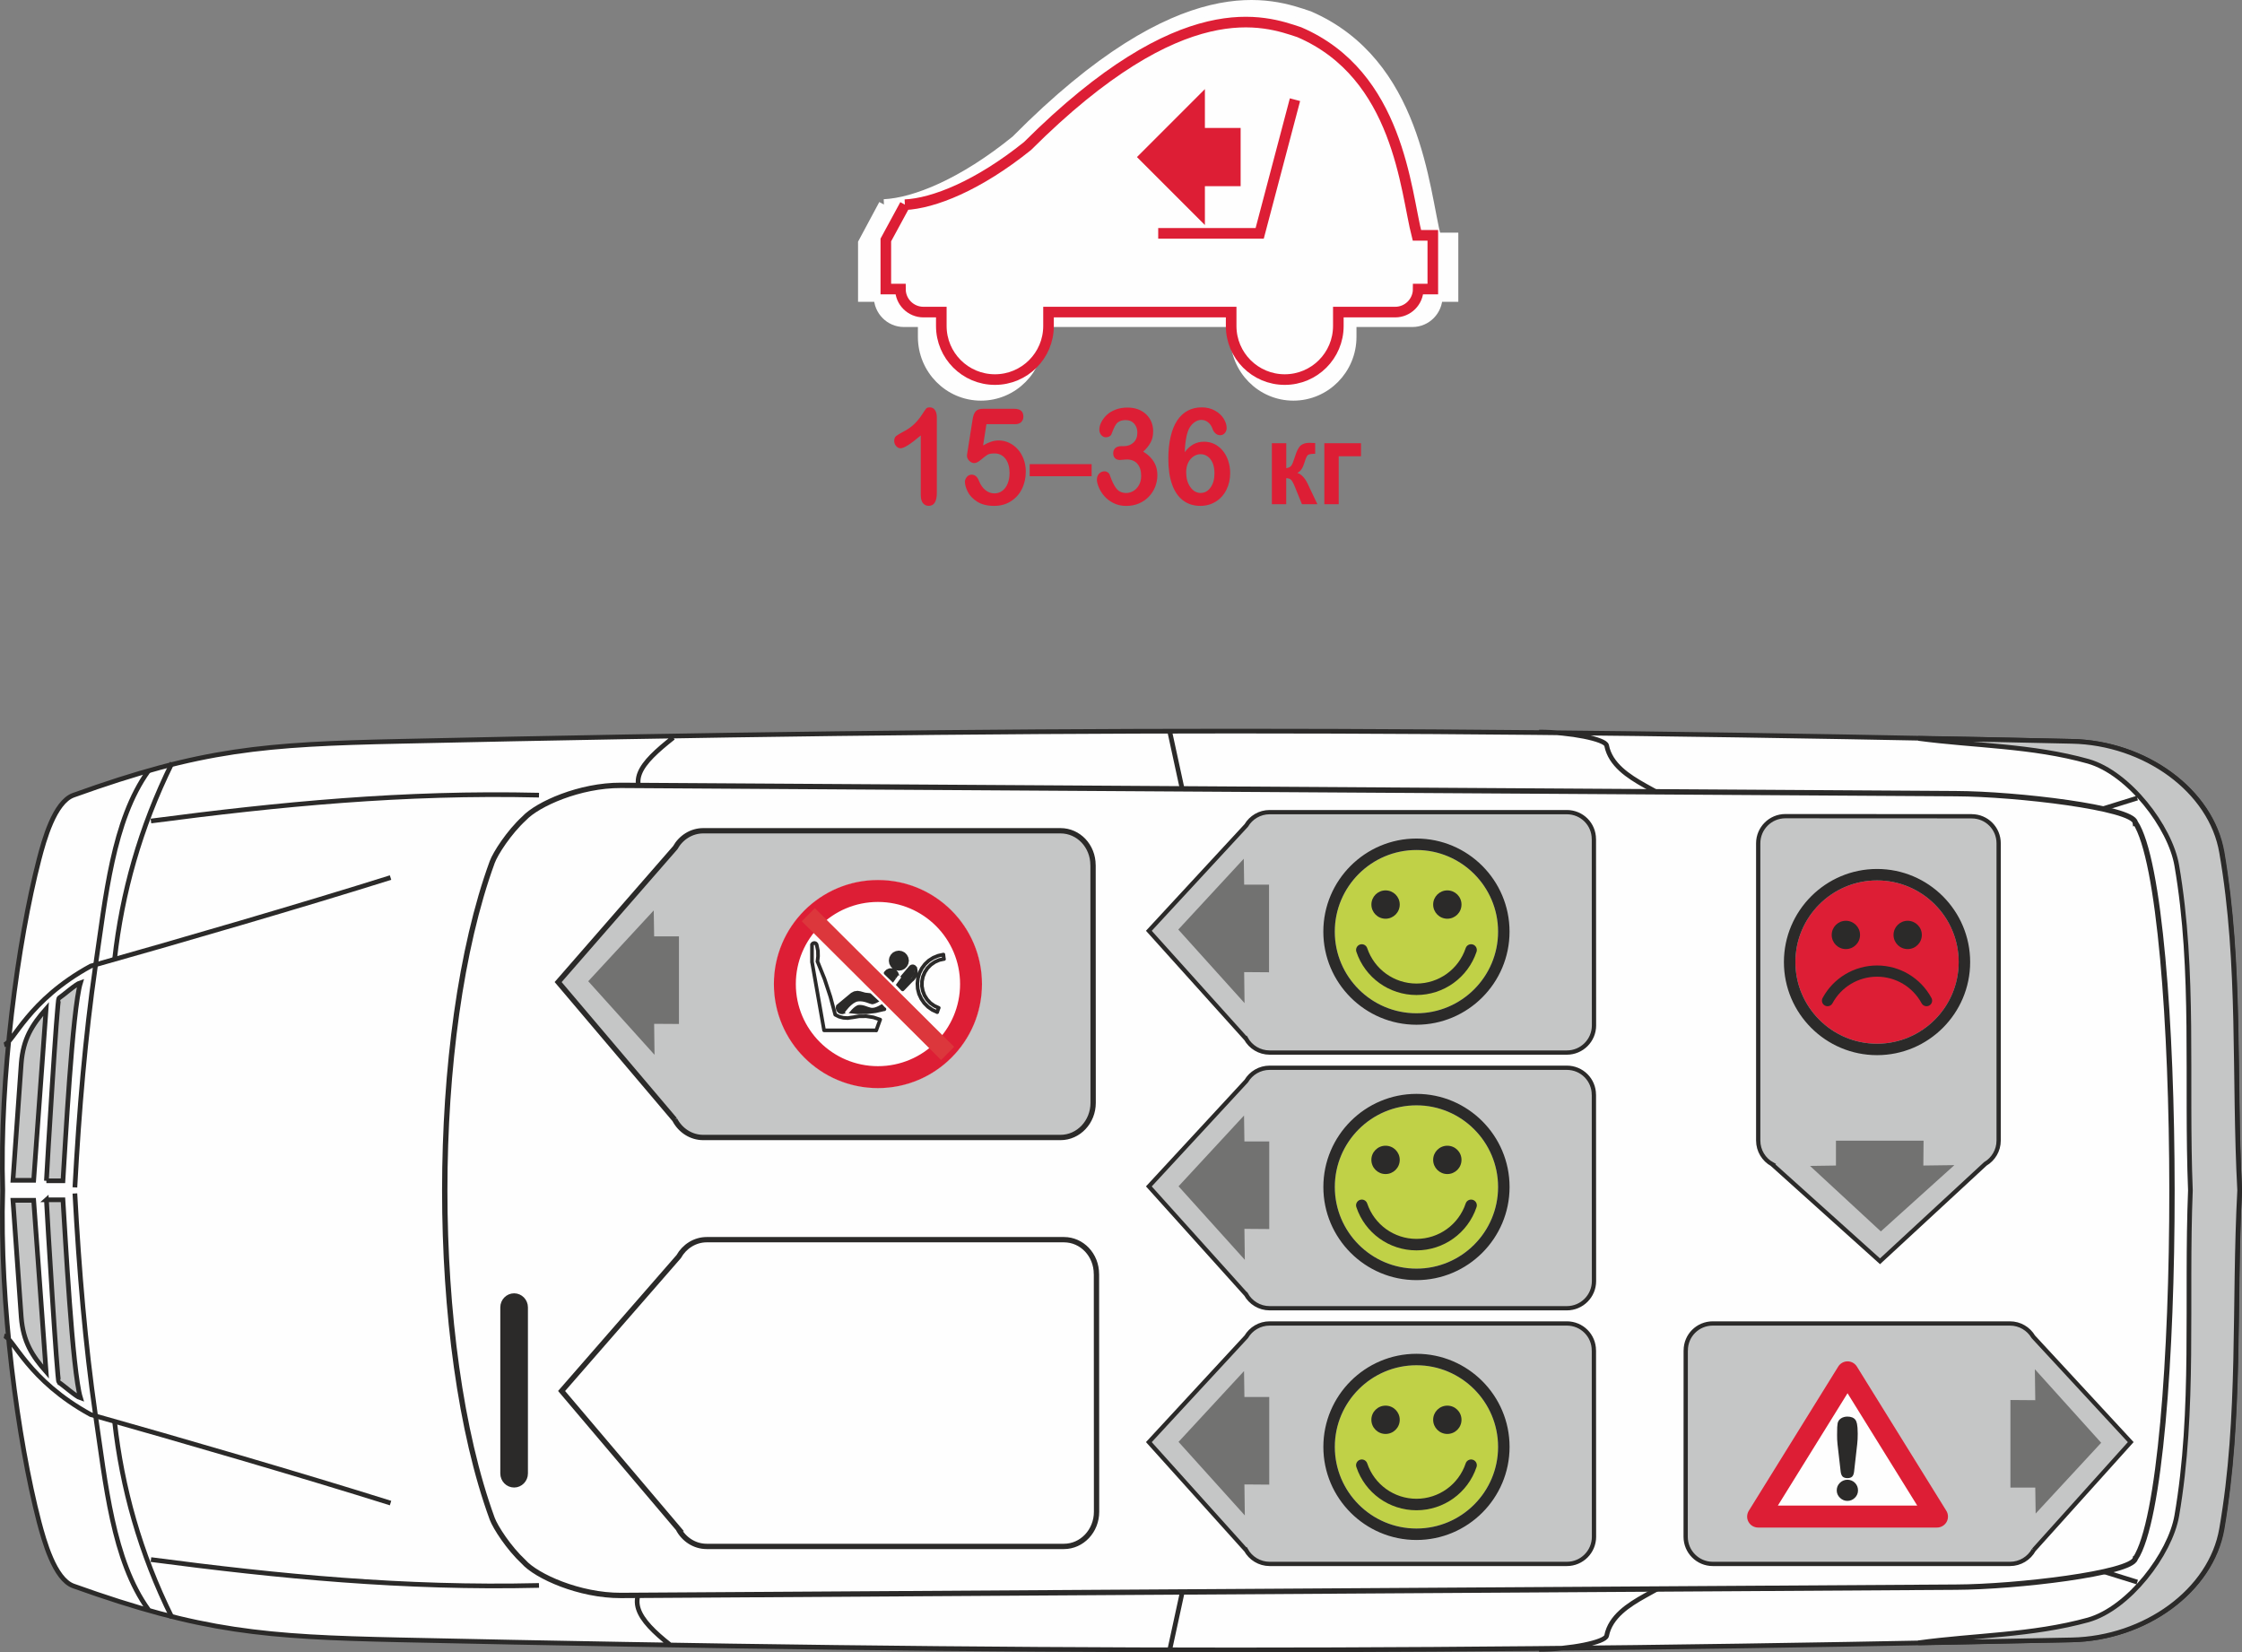 <?xml version="1.0" encoding="UTF-8"?>
<!DOCTYPE svg PUBLIC "-//W3C//DTD SVG 1.1//EN" "http://www.w3.org/Graphics/SVG/1.1/DTD/svg11.dtd">
<!-- Creator: CorelDRAW 2017 -->
<svg xmlns="http://www.w3.org/2000/svg" xml:space="preserve" width="47.059mm" height="34.678mm" version="1.1" style="shape-rendering:geometricPrecision; text-rendering:geometricPrecision; image-rendering:optimizeQuality; fill-rule:evenodd; clip-rule:evenodd"
viewBox="0 0 708.3 521.95"
 xmlns:xlink="http://www.w3.org/1999/xlink">
 <rect x="0" y="0" width="708.3" height="521.95" fill="#808080" stroke="none"/>
 <defs>
  <style type="text/css">
   <![CDATA[
    .str7 {stroke:#2B2A29;stroke-width:1.19;stroke-miterlimit:4}
    .str4 {stroke:#FEFEFE;stroke-width:1.96;stroke-miterlimit:4}
    .str3 {stroke:#2B2A29;stroke-width:1.68;stroke-miterlimit:4}
    .str1 {stroke:#2B2A29;stroke-width:1.69;stroke-miterlimit:4}
    .str2 {stroke:#2B2A29;stroke-width:1.35;stroke-miterlimit:4}
    .str8 {stroke:#FEFEFE;stroke-width:3.35;stroke-miterlimit:4}
    .str9 {stroke:#DD1E35;stroke-width:3.35;stroke-miterlimit:4}
    .str0 {stroke:#2B2A29;stroke-width:1.48;stroke-miterlimit:4}
    .str6 {stroke:#FEFEFE;stroke-width:1.15;stroke-miterlimit:4}
    .str5 {stroke:#2B2A29;stroke-width:1.15;stroke-linecap:round;stroke-linejoin:round;stroke-miterlimit:2.613}
    .fil4 {fill:none}
    .fil1 {fill:none;fill-rule:nonzero}
    .fil3 {fill:#C5C6C6}
    .fil7 {fill:#727271}
    .fil0 {fill:#FEFEFE;fill-rule:nonzero}
    .fil2 {fill:#C5C6C6;fill-rule:nonzero}
    .fil8 {fill:#727271;fill-rule:nonzero}
    .fil6 {fill:#2B2A29;fill-rule:nonzero}
    .fil10 {fill:#DC373C;fill-rule:nonzero}
    .fil9 {fill:#DD1E35;fill-rule:nonzero}
    .fil5 {fill:#C0D147;fill-rule:nonzero}
   ]]>
  </style>
 </defs>
 <g id="Слой_x0020_1">
  <path class="fil0" d="M707.56 376.03c-1.77,-35.88 0.46,-71.31 -5.55,-106.73 -3.39,-19.56 -24.33,-34.66 -47.51,-35.11 -195.9,-4.31 -332.29,-4.31 -528.19,0 -42.66,0.92 -62.45,2.38 -103.11,17.02 -6.01,2.16 -9.32,14.32 -10.86,20.25 -6.69,25.73 -12.55,69.23 -11.47,104.58 -1.08,35.5 4.77,79.01 11.47,104.73 1.54,5.77 4.85,18.1 10.86,20.25 40.66,14.56 60.45,16.1 103.11,17.02 195.9,4.24 332.29,4.24 528.19,0 23.18,-0.46 44.12,-15.56 47.51,-35.11 6.01,-35.43 3.77,-70.85 5.55,-106.89z"/>
  <path class="fil1 str0" d="M707.56 376.03c-1.77,-35.88 0.46,-71.31 -5.55,-106.73 -3.39,-19.56 -24.33,-34.66 -47.51,-35.11 -195.9,-4.31 -332.29,-4.31 -528.19,0 -42.66,0.92 -62.45,2.38 -103.11,17.02 -6.01,2.16 -9.32,14.32 -10.86,20.25 -6.69,25.73 -12.55,69.23 -11.47,104.58 -1.08,35.5 4.77,79.01 11.47,104.73 1.54,5.77 4.85,18.1 10.86,20.25 40.66,14.56 60.45,16.1 103.11,17.02 195.9,4.24 332.29,4.24 528.19,0 23.18,-0.46 44.12,-15.56 47.51,-35.11 6.01,-35.43 3.77,-70.85 5.55,-106.89m-337.98 -144.78l5.3 24.42 0.23 18.55 150.63 0 3.15 -17.86c1.47,-6.16 -18.94,-8.7 -21.32,-20.87 -0.39,-2 -11.63,-4.24 -21.34,-4.24m-274.46 288.42c-10.32,-8.16 -15.08,-14.81 -4.6,-22.52m162.41 23.88l5.3 -24.41 0.23 -18.56 150.63 0 3.15 17.87c1.47,6.16 -18.94,8.7 -21.32,20.79 -0.39,2.08 -11.63,4.31 -21.34,4.31m-273.54 -288.01c-10.32,8.16 -16.01,14.41 -5.53,22.1m-205.84 166.87c2.92,0.69 7.47,14.02 27.34,24.88 27.64,7.78 67.07,19.25 94.72,27.95m-122.06 -144.77c2.92,-0.7 7.47,-14.02 27.34,-24.87 27.64,-7.78 67.07,-19.26 94.72,-27.96"/>
  <path class="fil2" d="M10.64 379.19l3.92 54.13c-4.39,-5 -7.24,-9.47 -7.85,-17.17l-2.62 -36.96 6.55 0z"/>
  <path class="fil1 str0" d="M10.64 379.19l3.92 54.13c-4.39,-5 -7.24,-9.47 -7.85,-17.17l-2.62 -36.96 6.55 0z"/>
  <path class="fil2" d="M10.64 372.87l3.92 -54.14c-4.39,5.01 -7.24,9.4 -7.85,17.18l-2.62 36.96 6.55 0z"/>
  <path class="fil1 str0" d="M10.64 372.87l3.92 -54.14c-4.39,5.01 -7.24,9.4 -7.85,17.18l-2.62 36.96 6.55 0z"/>
  <path class="fil2" d="M14.65 379.03l5.24 0c0.7,10.7 2.93,54.06 5.55,62.61 -1.47,-0.46 -5.55,-4.16 -6.85,-4.93 -0.54,-0.47 -3.7,-52.75 -3.93,-57.69z"/>
  <path class="fil1 str0" d="M14.65 379.03l5.24 0c0.7,10.7 2.93,54.06 5.55,62.61 -1.47,-0.46 -5.55,-4.16 -6.85,-4.93 -0.54,-0.47 -3.7,-52.75 -3.93,-57.69z"/>
  <path class="fil2" d="M14.65 373.02l5.24 0c0.7,-10.7 2.93,-54.06 5.55,-62.61 -1.47,0.46 -5.55,4.08 -6.85,4.93 -0.54,0.46 -3.7,52.75 -3.93,57.68z"/>
  <path class="fil1 str0" d="M14.65 373.02l5.24 0c0.7,-10.7 2.93,-54.06 5.55,-62.61 -1.47,0.46 -5.55,4.08 -6.85,4.93 -0.54,0.46 -3.7,52.75 -3.93,57.68zm155.63 127.83c-42.81,1 -82.01,-2.84 -122.59,-8.17m122.59 -241.49c-42.81,-1 -82.01,2.85 -122.59,8.17m-0.77 249.19c-11.32,-15.63 -13.55,-39.89 -16.79,-61.76 -3.16,-21.87 -5.16,-45.36 -6.47,-69.77m23.26 -133.53c-11.32,15.71 -13.55,39.97 -16.79,61.84 -3.16,21.87 -5.16,45.36 -6.47,69.77m12.56 74.16c2.3,20.56 7.93,41.2 18.17,61.84m-18.17 -208.23c2.3,-20.56 7.93,-41.2 18.17,-61.91"/>
  <path class="fil2" d="M707.56 376.03c-1.92,-35.88 0.46,-71.31 -5.7,-106.73 -3.31,-19.56 -24.18,-34.66 -47.36,-35.11 -16.17,-0.39 -32.35,-0.7 -48.43,-0.92 17.87,2.39 35.8,2.23 53.67,7.24 12.86,3.7 25.88,20.79 27.95,32.88 5.78,33.49 2.93,68.07 4.31,102.65 -1.39,34.73 1.47,69.31 -4.31,102.81 -2.08,12.01 -15.09,29.19 -27.95,32.88 -17.87,4.93 -35.8,4.78 -53.67,7.24 16.09,-0.31 32.26,-0.62 48.43,-0.92 23.18,-0.46 44.04,-15.56 47.36,-35.11 6.16,-35.43 3.78,-70.85 5.7,-106.89z"/>
  <path class="fil1 str0" d="M707.56 376.03c-1.92,-35.88 0.46,-71.31 -5.7,-106.73 -3.31,-19.56 -24.18,-34.66 -47.36,-35.11 -16.17,-0.39 -32.35,-0.7 -48.43,-0.92 17.87,2.39 35.8,2.23 53.67,7.24 12.86,3.7 25.88,20.79 27.95,32.88 5.78,33.49 2.93,68.07 4.31,102.65 -1.39,34.73 1.47,69.31 -4.31,102.81 -2.08,12.01 -15.09,29.19 -27.95,32.88 -17.87,4.93 -35.8,4.78 -53.67,7.24 16.09,-0.31 32.26,-0.62 48.43,-0.92 23.18,-0.46 44.04,-15.56 47.36,-35.11 6.16,-35.43 3.78,-70.85 5.7,-106.89zm-194.22 -101.88l81.55 0c5.47,0.38 32.27,-6.93 80.32,-22.03m-305.64 225.63l225.32 0c5.47,-0.38 32.27,6.93 80.32,22.03"/>
  <path class="fil0" d="M674.59 259.82l-0.02 0.01c-0.67,-4.66 -37.47,-9.03 -56.66,-9.11l-421.77 -2.62c-12.92,-0.05 -26.28,5.87 -30.56,10.44 -4.76,4.38 -9.05,10.99 -10.09,13.83 -19.94,54.6 -20.02,152.63 0,207.38 1.03,2.77 5.23,9.26 9.91,13.62 4.07,4.59 17.63,10.69 30.75,10.64l421.77 -2.62c19.07,-0.07 55.52,-4.38 56.66,-9.01l0.02 0c15.55,-23.72 15.33,-209.14 0,-232.56z"/>
  <path class="fil1 str1" d="M674.59 259.82l-0.02 0.01c-0.67,-4.66 -37.47,-9.03 -56.66,-9.11l-421.77 -2.62c-12.92,-0.05 -26.28,5.87 -30.56,10.44 -4.76,4.38 -9.05,10.99 -10.09,13.83 -19.94,54.6 -20.02,152.63 0,207.38 1.03,2.77 5.23,9.26 9.91,13.62 4.07,4.59 17.63,10.69 30.75,10.64l421.77 -2.62c19.07,-0.07 55.52,-4.38 56.66,-9.01l0.02 0c15.55,-23.72 15.33,-209.14 0,-232.56z"/>
  <path class="fil3" d="M393.62 328.1c1.46,2.63 4.27,4.41 7.5,4.41l93.89 0c4.73,0 8.57,-3.84 8.57,-8.57l-0.03 -58.8 -0.01 -0.06c0,-4.74 -3.81,-8.52 -8.54,-8.52l-0.13 0 -93.82 0 0.06 0c-3.15,0 -5.89,1.69 -7.39,4.21l-30.77 33.27 30.65 34.07z"/>
  <path class="fil4 str2" d="M393.62 328.1c1.46,2.63 4.27,4.41 7.5,4.41l93.89 0c4.73,0 8.57,-3.84 8.57,-8.57l-0.03 -58.8 -0.01 -0.06c0,-4.74 -3.81,-8.52 -8.54,-8.52l-0.13 0 -93.82 0 0.06 0c-3.15,0 -5.89,1.69 -7.39,4.21l-30.77 33.27 30.65 34.07z"/>
  <path class="fil3" d="M393.62 489.63c1.46,2.63 4.27,4.42 7.5,4.42l93.89 0c4.73,0 8.57,-3.84 8.57,-8.58l-0.03 -58.8 -0.01 -0.06c0,-4.74 -3.81,-8.52 -8.54,-8.52l-0.13 0 -93.82 0 0.06 0c-3.15,0 -5.89,1.69 -7.39,4.21l-30.77 33.27 30.65 34.07z"/>
  <path class="fil4 str2" d="M393.62 489.63c1.46,2.63 4.27,4.42 7.5,4.42l93.89 0c4.73,0 8.57,-3.84 8.57,-8.58l-0.03 -58.8 -0.01 -0.06c0,-4.74 -3.81,-8.52 -8.54,-8.52l-0.13 0 -93.82 0 0.06 0c-3.15,0 -5.89,1.69 -7.39,4.21l-30.77 33.27 30.65 34.07z"/>
  <path class="fil3" d="M213.16 353.7c1.76,3.37 5.14,5.64 9.02,5.64l112.85 0c5.7,0 10.32,-4.9 10.32,-10.95l-0.03 -75.01 -0.01 -0.07c0,-6.05 -4.58,-10.87 -10.27,-10.87l-0.13 0 -112.78 0 0.06 0c-3.77,0 -7.07,2.15 -8.87,5.36l-36.99 42.44 36.84 43.47z"/>
  <path class="fil4 str3" d="M213.16 353.7c1.76,3.37 5.14,5.64 9.02,5.64l112.85 0c5.7,0 10.32,-4.9 10.32,-10.95l-0.03 -75.01 -0.01 -0.07c0,-6.05 -4.58,-10.87 -10.27,-10.87l-0.13 0 -112.78 0 0.06 0c-3.77,0 -7.07,2.15 -8.87,5.36l-36.99 42.44 36.84 43.47z"/>
  <path class="fil3" d="M642.51 489.63c-1.46,2.63 -4.27,4.42 -7.51,4.42l-93.88 0c-4.75,0 -8.58,-3.84 -8.58,-8.58l0.02 -58.8 0.01 -0.06c0,-4.74 3.8,-8.52 8.54,-8.52l0.11 0 93.83 0 -0.06 0c3.14,0 5.89,1.69 7.38,4.21l30.78 33.27 -30.65 34.07z"/>
  <path class="fil4 str2" d="M642.51 489.63c-1.46,2.63 -4.27,4.42 -7.51,4.42l-93.88 0c-4.75,0 -8.58,-3.84 -8.58,-8.58l0.02 -58.8 0.01 -0.06c0,-4.74 3.8,-8.52 8.54,-8.52l0.11 0 93.83 0 -0.06 0c3.14,0 5.89,1.69 7.38,4.21l30.78 33.27 -30.65 34.07z"/>
  <path class="fil3" d="M559.88 367.8c-2.64,-1.47 -4.42,-4.27 -4.42,-7.51l0 -93.88c0,-4.74 3.84,-8.58 8.58,-8.58l58.8 0.03 0.06 0.01c4.74,0 8.52,3.81 8.52,8.54l0 0.12 0 93.83 0 -0.06c0,3.14 -1.69,5.89 -4.21,7.38l-33.27 30.77 -34.07 -30.64z"/>
  <path class="fil4 str2" d="M559.88 367.8c-2.64,-1.47 -4.42,-4.27 -4.42,-7.51l0 -93.88c0,-4.74 3.84,-8.58 8.58,-8.58l58.8 0.03 0.06 0.01c4.74,0 8.52,3.81 8.52,8.54l0 0.12 0 93.83 0 -0.06c0,3.14 -1.69,5.89 -4.21,7.38l-33.27 30.77 -34.07 -30.64z"/>
  <path class="fil3" d="M393.62 408.86c1.46,2.63 4.27,4.42 7.5,4.42l93.89 0c4.73,0 8.57,-3.84 8.57,-8.58l-0.03 -58.8 -0.01 -0.06c0,-4.74 -3.81,-8.53 -8.54,-8.53l-0.13 0 -93.82 0 0.06 0c-3.15,0 -5.89,1.69 -7.39,4.21l-30.77 33.27 30.65 34.07z"/>
  <path class="fil4 str2" d="M393.62 408.86c1.46,2.63 4.27,4.42 7.5,4.42l93.89 0c4.73,0 8.57,-3.84 8.57,-8.58l-0.03 -58.8 -0.01 -0.06c0,-4.74 -3.81,-8.53 -8.54,-8.53l-0.13 0 -93.82 0 0.06 0c-3.15,0 -5.89,1.69 -7.39,4.21l-30.77 33.27 30.65 34.07z"/>
  <path class="fil5" d="M447.49 268.53c-14.22,0 -25.8,11.57 -25.8,25.79 0,14.22 11.58,25.79 25.8,25.79 14.22,0 25.79,-11.57 25.79,-25.79 0,-14.22 -11.57,-25.79 -25.79,-25.79z"/>
  <path class="fil6" d="M442.21 285.75c0,2.47 -2,4.48 -4.48,4.48 -2.47,0 -4.47,-2 -4.47,-4.48 0,-2.47 2,-4.47 4.47,-4.47 2.47,0 4.48,2 4.48,4.47z"/>
  <path class="fil6" d="M461.72 285.75c0,2.47 -2,4.48 -4.48,4.48 -2.46,0 -4.47,-2 -4.47,-4.48 0,-2.47 2.01,-4.47 4.47,-4.47 2.48,0 4.48,2 4.48,4.47z"/>
  <path class="fil6" d="M428.51 300.68c2.73,8.16 10.36,13.65 18.98,13.65 8.61,0 16.24,-5.49 18.98,-13.65 0.32,-0.95 -0.19,-1.98 -1.14,-2.3 -0.95,-0.32 -1.98,0.2 -2.29,1.14 -2.24,6.69 -8.49,11.19 -15.55,11.19 -7.05,0 -13.3,-4.5 -15.56,-11.19 -0.31,-0.93 -1.33,-1.46 -2.28,-1.14 -0.95,0.32 -1.46,1.35 -1.14,2.3z"/>
  <path class="fil6" d="M447.49 264.9c-16.22,0 -29.42,13.19 -29.42,29.41 0,16.22 13.19,29.41 29.42,29.41 16.22,0 29.41,-13.19 29.41,-29.41 0,-16.22 -13.19,-29.41 -29.41,-29.41zm25.79 29.41c0,14.23 -11.57,25.79 -25.79,25.79 -14.22,0 -25.8,-11.56 -25.8,-25.79 0,-14.22 11.58,-25.79 25.8,-25.79 14.22,0 25.79,11.57 25.79,25.79z"/>
  <path class="fil5" d="M447.49 431.29c-14.22,0 -25.79,11.57 -25.79,25.79 0,14.22 11.58,25.79 25.79,25.79 14.22,0 25.79,-11.57 25.79,-25.79 0,-14.22 -11.57,-25.79 -25.79,-25.79z"/>
  <path class="fil6" d="M442.21 448.52c0,2.47 -2,4.47 -4.48,4.47 -2.47,0 -4.48,-2 -4.48,-4.47 0,-2.48 2.01,-4.47 4.48,-4.47 2.47,0 4.48,1.99 4.48,4.47z"/>
  <path class="fil6" d="M461.72 448.52c0,2.47 -2,4.47 -4.48,4.47 -2.46,0 -4.47,-2 -4.47,-4.47 0,-2.48 2.01,-4.47 4.47,-4.47 2.48,0 4.48,1.99 4.48,4.47z"/>
  <path class="fil6" d="M428.51 463.45c2.73,8.16 10.36,13.65 18.98,13.65 8.61,0 16.24,-5.48 18.98,-13.65 0.32,-0.96 -0.19,-1.98 -1.14,-2.3 -0.95,-0.32 -1.98,0.2 -2.29,1.14 -2.24,6.68 -8.49,11.18 -15.55,11.18 -7.05,0 -13.3,-4.5 -15.56,-11.18 -0.31,-0.94 -1.33,-1.46 -2.28,-1.14 -0.95,0.32 -1.47,1.34 -1.14,2.3z"/>
  <path class="fil6" d="M447.49 427.67c-16.21,0 -29.41,13.2 -29.41,29.41 0,16.22 13.2,29.41 29.41,29.41 16.22,0 29.42,-13.19 29.42,-29.41 0,-16.22 -13.19,-29.41 -29.42,-29.41zm25.79 29.41c0,14.23 -11.57,25.79 -25.79,25.79 -14.22,0 -25.79,-11.56 -25.79,-25.79 0,-14.22 11.58,-25.79 25.79,-25.79 14.22,0 25.79,11.57 25.79,25.79z"/>
  <polygon class="fil7" points="206.78,333.22 206.66,323.43 214.5,323.48 214.5,295.8 206.66,295.8 206.53,287.61 185.84,309.98 "/>
  <polygon class="fil7" points="393.27,478.73 393.14,468.94 400.99,469 400.99,441.32 393.14,441.32 393.02,433.13 372.33,455.5 "/>
  <polygon class="fil7" points="393.27,397.99 393.14,388.2 400.99,388.26 400.99,360.59 393.14,360.59 393.02,352.4 372.33,374.76 "/>
  <polygon class="fil7" points="393.18,316.88 393.06,307.09 400.92,307.15 400.92,279.47 393.06,279.47 392.94,271.28 372.25,293.65 "/>
  <polygon class="fil7" points="617.43,368.07 607.63,368.2 607.7,360.35 580.02,360.35 580.02,368.2 571.83,368.32 594.2,389.01 "/>
  <polygon class="fil7" points="642.86,432.54 642.99,442.33 635.14,442.27 635.14,469.94 642.99,469.94 643.11,478.14 663.81,455.78 "/>
  <path class="fil8" d="M277.37 343.74c18.16,0 32.87,-14.71 32.87,-32.87 0,-18.15 -14.71,-32.87 -32.87,-32.87 -18.15,0 -32.87,14.72 -32.87,32.87 0,18.15 14.71,32.87 32.87,32.87z"/>
  <path class="fil0" d="M244.5 310.87c0,18.15 14.71,32.87 32.87,32.87l0 0c18.15,0 32.87,-14.71 32.87,-32.87l0 0c0,-18.15 -14.72,-32.87 -32.87,-32.87l0 0c-18.16,0 -32.87,14.72 -32.87,32.87l0 0z"/>
  <path class="fil9" d="M277.36 335.83c-13.78,0 -24.96,-11.18 -24.96,-24.96 0,-13.79 11.17,-24.96 24.96,-24.96 13.79,0 24.97,11.17 24.97,24.96 0,13.78 -11.18,24.96 -24.97,24.96zm-32.87 -24.96c0,18.15 14.71,32.87 32.87,32.87l0 0c18.15,0 32.87,-14.71 32.87,-32.87l0 0c0,-18.15 -14.72,-32.87 -32.87,-32.87l0 0c-18.16,0 -32.87,14.72 -32.87,32.87l0 0z"/>
  <path class="fil1 str4" d="M277.36 335.83c-13.78,0 -24.96,-11.18 -24.96,-24.96 0,-13.79 11.17,-24.96 24.96,-24.96 13.79,0 24.97,11.17 24.97,24.96 0,13.78 -11.18,24.96 -24.97,24.96"/>
  <path class="fil1 str5" d="M289.12 305.84l-0.24 -0.37 -0.39 -0.2 -0.42 0.02 -0.37 0.24 0.03 0m-1.18 -2.05l-0.13 -0.81 -0.37 -0.71 -0.56 -0.58 -0.73 -0.36 -0.79 -0.13 -0.8 0.13 -0.73 0.36 -0.56 0.58 -0.37 0.71 -0.13 0.81 0.13 0.8 0.37 0.71 0.56 0.57 0.73 0.37 0.8 0.13 0.79 -0.13 0.73 -0.37 0.56 -0.57 0.37 -0.71 0.13 -0.8 0.02 0m11.46 -1.93l0.18 1.42 0.03 0m-1.7 15.44l-0.47 1.34 0.02 0m-10.93 -7.2l-1.81 -1.91 0.02 0m-5.42 6.7l1.42 1.5 0.02 0m-2.58 6.69l1.23 -3.39 0.02 0m7.1 -9.58l2.56 -2.67 0.03 0m10.3 -8.34l-1.63 0.36 -1.55 0.63 -1.42 0.9 -1.22 1.14 -1.01 1.35 -0.75 1.49 -0.47 1.61 -0.17 1.67 0.1 1.66 0.41 1.63 0.71 1.52 0.95 1.38 1.18 1.18 1.38 0.97 1.53 0.7 0.02 0m2.13 -16.79l-1.49 0.32 -1.4 0.62 -1.25 0.86 -1.08 1.08 -0.84 1.27 -0.6 1.42 -0.3 1.49 -0.02 1.53 0.28 1.5 0.54 1.42 0.82 1.29 1.03 1.12 1.25 0.88 1.38 0.64 0.02 0m-13.21 -7.76l4.36 -5.12 0.03 0m-0.03 4.36l0.7 -0.6 0.51 -0.78 0.32 -0.86 0.07 -0.93 -0.17 -0.9 0.02 0m-9.38 1.59l2.84 2.75 0.56 -0.56 0.3 -0.75 -0.03 -0.78 -0.3 -0.73 -0.56 -0.56 -0.75 -0.3 -0.8 0.02 -0.71 0.32 -0.56 0.58 0.02 0m-23.28 -8.99l0 5.6 0.02 0m1.7 -0.2l0.19 -1.69 -0.04 -1.73 -0.34 -1.68 0.01 0m-0.01 0.09l-0.09 -0.45 -0.3 -0.33 -0.43 -0.11 -0.43 0.15 -0.28 0.34 0.02 0m15.21 15.35l1.48 0.42 1.51 0.17 0.02 0m-1.55 3.02l-0.84 -0.35 -0.9 -0.02 -0.85 0.3 0.02 0m1.59 -0.82l2.93 0.97 0.03 0m-2.95 -0.97l-0.9 -0.13 -0.85 0.26 -1.79 1.23 -1.58 1.52 0.03 0m4.63 -5.6l-0.86 -0.14 -0.91 0.13 -0.78 0.41 0.03 0m1.37 3.14l-1.35 0.97 -1.12 1.24 0.02 0m-4.32 1.08l1.23 0.62 1.33 0.35 1.38 0.09 1.35 -0.2 0.02 0m-4.49 -3.51l-0.08 0.56 0.16 0.54 0.32 0.45 0.49 0.28 0.56 0.06 0.54 -0.16 0.45 -0.32 0.03 0m-2.47 -1.42l4.55 -3.78 0.03 0m-12.72 -10.15l3.79 21.51 0.02 0m3.51 -4.92l-1.53 -5.7 -1.85 -5.61 -2.21 -5.47 0.02 0m2.04 21.71l16.5 0 0.02 0m1.21 -3.39l-2.15 -0.71 -2.24 -0.35 -2.28 0.02 -2.24 0.37 0.02 0m5.6 -7.1l2.81 2.63 0.02 0m-2.43 0.47l0.84 0.06 0.84 -0.14 0.73 -0.39 0.02 0m-9.44 2.53l2.81 0.3 2.85 -0.02 2.79 -0.32 2.78 -0.64 0.02 0m-6.18 -1.46l1.14 0.51 1.23 0.17 1.25 -0.2 1.12 -0.53 0.03 0"/>
  <polygon class="fil6" points="286.35,302.86 286.15,304.59 285,305.74 283.56,305.84 282.5,305.45 281.63,304.3 281.44,303.24 281.73,302.08 282.6,301.22 283.65,300.84 284.9,301.03 "/>
  <polygon class="fil6" points="286.54,306.99 287.79,305.26 288.47,305.36 288.85,306.03 288.85,306.99 288.66,308.15 285.1,312.48 283.17,310.65 "/>
  <polygon class="fil6" points="282.5,309.98 279.71,307.28 280.77,306.51 281.92,306.51 282.98,307.19 283.27,308.06 "/>
  <polygon class="fil6" points="274.85,314.43 270.52,313.75 269.27,314.29 264.48,318.13 265.03,319.6 267.32,319.21 269.51,319.79 274.94,319.58 279.23,318.8 "/>
  <path class="fil1 str6" d="M267.37 320.13c0,0 2.14,-3.06 3.85,-3.22 1.7,-0.17 3.06,0.7 4.09,0.89 1.04,0.2 2.94,-1.06 2.94,-1.06l6.02 -8.32"/>
  <polygon class="fil10" points="297.31,334.86 253.3,291.03 257.43,286.88 301.44,330.71 "/>
  <path class="fil6" d="M166.19 465.48c0,2.11 -1.7,3.84 -3.77,3.84 -2.08,0 -3.77,-1.73 -3.77,-3.84l0 -52.48c0,-2.11 1.69,-3.84 3.77,-3.84 2.08,0 3.77,1.73 3.77,3.84l0 52.48z"/>
  <path class="fil1 str7" d="M166.19 465.48c0,2.11 -1.7,3.84 -3.77,3.84 -2.08,0 -3.77,-1.73 -3.77,-3.84l0 -52.48c0,-2.11 1.69,-3.84 3.77,-3.84 2.08,0 3.77,1.73 3.77,3.84l0 52.48z"/>
  <path class="fil1 str3" d="M214.25 482.88c1.76,3.37 5.14,5.64 9.02,5.64l112.85 0c5.7,0 10.31,-4.9 10.31,-10.94l-0.03 -75.01 -0.01 -0.08c0,-6.05 -4.57,-10.87 -10.27,-10.87l-0.13 0 -112.78 0 0.07 0c-3.77,0 -7.07,2.16 -8.87,5.36l-36.99 42.44 36.84 43.46z"/>
  <path class="fil5" d="M447.49 349.18c-14.22,0 -25.79,11.57 -25.79,25.79 0,14.24 11.58,25.8 25.79,25.8 14.22,0 25.79,-11.57 25.79,-25.8 0,-14.23 -11.57,-25.79 -25.79,-25.79z"/>
  <path class="fil6" d="M442.21 366.41c0,2.47 -2,4.48 -4.48,4.48 -2.47,0 -4.48,-2.01 -4.48,-4.48 0,-2.48 2.01,-4.47 4.48,-4.47 2.47,0 4.48,1.99 4.48,4.47z"/>
  <path class="fil6" d="M461.72 366.41c0,2.47 -2,4.48 -4.48,4.48 -2.46,0 -4.47,-2.01 -4.47,-4.48 0,-2.48 2.01,-4.47 4.47,-4.47 2.48,0 4.48,1.99 4.48,4.47z"/>
  <path class="fil6" d="M428.51 381.35c2.73,8.16 10.36,13.65 18.98,13.65 8.61,0 16.24,-5.49 18.98,-13.65 0.32,-0.96 -0.19,-1.98 -1.14,-2.3 -0.95,-0.32 -1.98,0.2 -2.29,1.14 -2.24,6.68 -8.49,11.18 -15.55,11.18 -7.05,0 -13.3,-4.5 -15.56,-11.18 -0.31,-0.94 -1.33,-1.47 -2.28,-1.14 -0.95,0.32 -1.47,1.34 -1.14,2.3z"/>
  <path class="fil6" d="M447.49 345.56c-16.21,0 -29.41,13.2 -29.41,29.42 0,16.22 13.2,29.42 29.41,29.42 16.22,0 29.42,-13.2 29.42,-29.42 0,-16.23 -13.19,-29.42 -29.42,-29.42zm25.79 29.42c0,14.23 -11.57,25.79 -25.79,25.79 -14.22,0 -25.79,-11.57 -25.79,-25.79 0,-14.24 11.58,-25.8 25.79,-25.8 14.22,0 25.79,11.57 25.79,25.8z"/>
  <polygon class="fil0" points="555.43,479.09 583.68,433.53 611.94,479.09 "/>
  <path class="fil9" d="M561.68 475.62l44.02 0 -22.02 -35.49 -22.01 35.49zm50.26 6.94l-56.51 0c-1.25,0 -2.42,-0.68 -3.03,-1.78 -0.62,-1.09 -0.57,-2.45 0.09,-3.52l28.25 -45.55c0.63,-1.02 1.75,-1.65 2.95,-1.65 1.2,0 2.31,0.62 2.95,1.65l28.25 45.55c0.66,1.07 0.7,2.42 0.09,3.52 -0.62,1.1 -1.78,1.78 -3.04,1.78z"/>
  <path class="fil6" d="M580.51 456.18l1 8.72c0.1,0.73 0.3,1.24 0.63,1.57 0.34,0.31 0.84,0.48 1.5,0.48 0.67,0 1.17,-0.16 1.5,-0.48 0.32,-0.32 0.52,-0.83 0.61,-1.57l0.99 -8.73c0.05,-0.42 0.08,-0.92 0.12,-1.49 0.03,-0.56 0.04,-1.15 0.04,-1.77 0,-2.98 -0.39,-3.89 -0.68,-4.31 -0.5,-0.72 -1.38,-1.09 -2.58,-1.09 -0.76,0 -1.43,0.19 -1.99,0.54 -0.61,0.4 -0.97,0.92 -1.1,1.59 -0.06,0.31 -0.1,0.71 -0.13,1.2 -0.03,0.46 -0.04,1.27 -0.04,2.44 0,0.47 0.01,0.96 0.02,1.43 0.02,0.48 0.06,0.97 0.11,1.47z"/>
  <path class="fil6" d="M586.02 468.43c-1.28,-1.29 -3.46,-1.29 -4.76,0.01 -0.65,0.64 -0.99,1.45 -0.99,2.38 0,0.9 0.34,1.68 1.01,2.34 0.68,0.65 1.47,0.98 2.35,0.98 0.91,0 1.71,-0.33 2.36,-0.97 0.66,-0.65 1,-1.44 1,-2.35 0,-0.93 -0.32,-1.73 -0.98,-2.39z"/>
  <path class="fil9" d="M593 278.13c-14.22,0 -25.79,11.56 -25.79,25.79 0,14.23 11.58,25.79 25.79,25.79 14.22,0 25.8,-11.56 25.8,-25.79 0,-14.22 -11.58,-25.79 -25.8,-25.79z"/>
  <path class="fil6" d="M593 274.51c-16.22,0 -29.42,13.19 -29.42,29.41 0,16.22 13.19,29.41 29.42,29.41 16.22,0 29.42,-13.19 29.42,-29.41 0,-16.22 -13.2,-29.41 -29.42,-29.41zm25.79 29.41c0,14.23 -11.57,25.79 -25.79,25.79 -14.21,0 -25.79,-11.56 -25.79,-25.79 0,-14.22 11.58,-25.79 25.79,-25.79 14.23,0 25.79,11.56 25.79,25.79z"/>
  <path class="fil6" d="M587.63 295.35c0,2.47 -2,4.47 -4.48,4.47 -2.47,0 -4.47,-2 -4.47,-4.47 0,-2.47 2,-4.47 4.47,-4.47 2.47,0 4.48,2 4.48,4.47z"/>
  <path class="fil6" d="M607.15 295.35c0,2.47 -2,4.47 -4.48,4.47 -2.46,0 -4.46,-2 -4.46,-4.47 0,-2.47 2,-4.47 4.46,-4.47 2.48,0 4.48,2 4.48,4.47z"/>
  <path class="fil6" d="M610.19 315.26c-3.42,-6.33 -10.01,-10.26 -17.19,-10.26 -7.17,0 -13.77,3.93 -17.19,10.26 -0.47,0.86 -0.15,1.93 0.71,2.4 0.85,0.46 1.93,0.15 2.4,-0.72 2.8,-5.19 8.2,-8.4 14.08,-8.4 5.88,0 11.28,3.22 14.08,8.4 0.47,0.87 1.54,1.18 2.4,0.72 0.86,-0.47 1.18,-1.54 0.71,-2.4z"/>
  <path class="fil9" d="M290.89 156.44l0 -18.88c-3.16,2.7 -5.29,4.05 -6.38,4.05 -0.53,0 -1,-0.23 -1.4,-0.7 -0.4,-0.46 -0.61,-0.99 -0.61,-1.6 0,-0.71 0.2,-1.23 0.6,-1.55 0.4,-0.33 1.11,-0.76 2.11,-1.29 1.51,-0.78 2.71,-1.61 3.61,-2.49 0.9,-0.87 1.7,-1.84 2.41,-2.93 0.69,-1.07 1.15,-1.73 1.37,-1.99 0.2,-0.25 0.61,-0.37 1.19,-0.37 0.66,0 1.18,0.28 1.58,0.84 0.4,0.57 0.6,1.36 0.6,2.36l0 23.74c0,2.78 -0.86,4.17 -2.56,4.17 -0.76,0 -1.37,-0.29 -1.82,-0.85 -0.47,-0.57 -0.69,-1.4 -0.69,-2.5zm29.62 -22.44l-8.87 0 -1.06 6.72c1.77,-1.05 3.39,-1.58 4.89,-1.58 1.19,0 2.31,0.25 3.35,0.75 1.04,0.49 1.95,1.18 2.74,2.06 0.78,0.88 1.4,1.93 1.84,3.13 0.44,1.2 0.67,2.49 0.67,3.88 0,2.01 -0.4,3.83 -1.21,5.48 -0.81,1.65 -1.97,2.95 -3.5,3.91 -1.53,0.98 -3.28,1.46 -5.28,1.46 -2.22,0 -4.03,-0.46 -5.42,-1.37 -1.39,-0.9 -2.37,-1.95 -2.95,-3.14 -0.57,-1.18 -0.87,-2.22 -0.87,-3.09 0,-0.54 0.21,-1.05 0.61,-1.54 0.4,-0.48 0.91,-0.72 1.52,-0.72 1.05,0 1.82,0.67 2.33,2.01 0.5,1.24 1.17,2.19 2.03,2.88 0.85,0.69 1.79,1.02 2.83,1.02 0.96,0 1.8,-0.28 2.52,-0.83 0.73,-0.55 1.28,-1.31 1.67,-2.29 0.39,-0.96 0.59,-2.06 0.59,-3.29 0,-1.34 -0.21,-2.47 -0.63,-3.41 -0.42,-0.94 -1,-1.64 -1.7,-2.11 -0.7,-0.46 -1.5,-0.69 -2.37,-0.69 -1.07,0 -1.83,0.14 -2.29,0.43 -0.47,0.29 -1.13,0.79 -1.99,1.52 -0.87,0.73 -1.58,1.1 -2.13,1.1 -0.62,0 -1.16,-0.24 -1.63,-0.73 -0.48,-0.49 -0.72,-1.05 -0.72,-1.67 0,-0.06 0.07,-0.53 0.21,-1.41l1.57 -9.93c0.17,-1.19 0.5,-2.06 0.98,-2.6 0.47,-0.54 1.24,-0.81 2.31,-0.81l9.86 0c1.94,0 2.9,0.82 2.9,2.47 0,0.72 -0.24,1.3 -0.7,1.75 -0.48,0.45 -1.17,0.66 -2.09,0.66zm24.36 16.45l-19.57 0 0 -3.82 19.57 0 0 3.82zm10.24 -9.51c1.15,0 2.14,-0.37 2.97,-1.12 0.82,-0.75 1.24,-1.82 1.24,-3.21 0,-1.07 -0.33,-1.99 -0.99,-2.76 -0.66,-0.76 -1.56,-1.14 -2.68,-1.14 -0.76,0 -1.39,0.12 -1.87,0.35 -0.49,0.23 -0.88,0.54 -1.16,0.93 -0.29,0.4 -0.56,0.89 -0.81,1.49 -0.26,0.61 -0.5,1.18 -0.7,1.72 -0.12,0.3 -0.35,0.53 -0.67,0.69 -0.33,0.17 -0.69,0.25 -1.12,0.25 -0.5,0 -0.95,-0.23 -1.38,-0.67 -0.42,-0.45 -0.63,-1.05 -0.63,-1.79 0,-0.72 0.2,-1.48 0.6,-2.28 0.39,-0.79 0.96,-1.55 1.71,-2.28 0.75,-0.71 1.69,-1.29 2.81,-1.72 1.12,-0.43 2.37,-0.65 3.76,-0.65 1.2,0 2.31,0.18 3.31,0.54 0.99,0.37 1.85,0.9 2.59,1.59 0.73,0.69 1.28,1.49 1.66,2.41 0.38,0.92 0.56,1.9 0.56,2.95 0,1.38 -0.27,2.56 -0.81,3.55 -0.54,0.99 -1.32,1.95 -2.33,2.89 0.98,0.59 1.8,1.25 2.46,2 0.66,0.75 1.17,1.57 1.51,2.47 0.34,0.9 0.5,1.89 0.5,2.94 0,1.26 -0.23,2.48 -0.68,3.65 -0.46,1.18 -1.13,2.23 -2,3.14 -0.88,0.93 -1.93,1.64 -3.14,2.16 -1.21,0.52 -2.56,0.78 -4.02,0.78 -1.5,0 -2.83,-0.3 -4.01,-0.89 -1.18,-0.59 -2.16,-1.34 -2.93,-2.23 -0.77,-0.89 -1.34,-1.82 -1.73,-2.77 -0.4,-0.95 -0.6,-1.75 -0.6,-2.37 0,-0.79 0.24,-1.44 0.7,-1.94 0.47,-0.49 1.04,-0.73 1.74,-0.73 0.35,0 0.68,0.11 1.01,0.34 0.33,0.23 0.53,0.51 0.63,0.83 0.65,1.91 1.34,3.35 2.09,4.27 0.74,0.94 1.78,1.41 3.12,1.41 0.77,0 1.52,-0.22 2.23,-0.64 0.72,-0.42 1.31,-1.05 1.78,-1.88 0.47,-0.83 0.69,-1.78 0.69,-2.88 0,-1.63 -0.4,-2.89 -1.19,-3.82 -0.79,-0.92 -1.91,-1.37 -3.33,-1.37 -0.25,0 -0.63,0.02 -1.15,0.08 -0.53,0.06 -0.87,0.08 -1.02,0.08 -0.68,0 -1.2,-0.19 -1.58,-0.58 -0.38,-0.37 -0.56,-0.9 -0.56,-1.58 0,-0.66 0.23,-1.2 0.67,-1.61 0.45,-0.4 1.12,-0.6 2,-0.6l0.76 0zm19.17 1.9c0.85,-1.12 1.77,-1.95 2.76,-2.49 1,-0.54 2.11,-0.81 3.34,-0.81 1.18,0 2.28,0.24 3.28,0.73 1,0.49 1.88,1.19 2.63,2.1 0.75,0.9 1.33,1.97 1.74,3.2 0.4,1.24 0.61,2.53 0.61,3.87 0,1.95 -0.4,3.72 -1.2,5.31 -0.8,1.59 -1.92,2.83 -3.36,3.72 -1.44,0.89 -3.07,1.34 -4.88,1.34 -2.09,0 -3.9,-0.57 -5.42,-1.7 -1.52,-1.13 -2.68,-2.81 -3.48,-5.03 -0.8,-2.22 -1.2,-4.92 -1.2,-8.14 0,-2.61 0.24,-4.96 0.73,-7.02 0.49,-2.06 1.18,-3.76 2.09,-5.12 0.91,-1.36 2.02,-2.38 3.31,-3.07 1.29,-0.69 2.76,-1.04 4.42,-1.04 1.59,0 3,0.35 4.22,1.04 1.21,0.69 2.12,1.54 2.74,2.56 0.62,1.02 0.92,2.01 0.92,2.96 0,0.57 -0.2,1.07 -0.57,1.54 -0.39,0.47 -0.88,0.7 -1.47,0.7 -0.53,0 -1.02,-0.18 -1.46,-0.55 -0.44,-0.37 -0.78,-0.88 -0.99,-1.53 -0.29,-0.83 -0.75,-1.49 -1.37,-2 -0.62,-0.51 -1.34,-0.76 -2.17,-0.76 -0.66,0 -1.31,0.2 -1.96,0.63 -0.66,0.42 -1.21,1 -1.66,1.72 -0.91,1.46 -1.44,4.07 -1.6,7.84zm5.04 12.88c1.26,0 2.3,-0.57 3.12,-1.71 0.82,-1.14 1.24,-2.64 1.24,-4.49 0,-1.26 -0.2,-2.35 -0.57,-3.25 -0.39,-0.9 -0.92,-1.6 -1.59,-2.08 -0.67,-0.47 -1.41,-0.71 -2.22,-0.71 -0.77,0 -1.51,0.23 -2.21,0.69 -0.7,0.46 -1.28,1.12 -1.7,1.97 -0.43,0.87 -0.65,1.88 -0.65,3.05 0,1.87 0.43,3.43 1.31,4.67 0.88,1.24 1.97,1.87 3.28,1.87z"/>
  <path class="fil9" d="M401.83 140.02l4.53 0 0 7.87c0.75,-0.09 1.29,-0.36 1.59,-0.78 0.31,-0.42 0.69,-1.35 1.13,-2.77 0.58,-1.91 1.22,-3.12 1.9,-3.66 0.68,-0.53 1.59,-0.79 2.71,-0.79 0.35,0 0.95,0.03 1.8,0.08l0.01 3.38c-1.19,0 -1.96,0.13 -2.29,0.38 -0.34,0.26 -0.7,1.05 -1.09,2.37 -0.53,1.78 -1.29,2.88 -2.28,3.29 1.43,0.45 2.64,1.84 3.64,4.19 0.06,0.12 0.11,0.24 0.18,0.38l2.53 5.32 -4.88 0 -2.26 -5.57c-0.46,-1.13 -0.86,-1.84 -1.2,-2.17 -0.35,-0.32 -0.84,-0.47 -1.51,-0.47l0 8.22 -4.53 0 0 -19.27zm16.56 0l11.58 0 0 4.12 -7.04 0 0 15.15 -4.54 0 0 -19.27z"/>
  <path class="fil0" d="M279.26 64.61c9.77,-0.46 24.94,-6.54 41.77,-20.22 53.03,-53.52 80.82,-43.18 92.54,-39.23 33.95,14.75 36.15,54.68 40.05,70l5.42 0 0 18.52 -4.98 0c0,4.39 -3.51,7.95 -7.85,7.95l-19.34 0 0 4.79c0,10.2 -8.18,18.47 -18.26,18.47 -10.08,0 -18.25,-8.27 -18.25,-18.47l0 -4.79 -62.19 0 0 4.79c0,10.2 -8.17,18.47 -18.26,18.47 -10.08,0 -18.25,-8.27 -18.25,-18.47l0 -4.79 -0.08 0 -6.01 0c-4.34,0 -7.85,-3.56 -7.85,-7.95l-4.97 0 0 -16.91 6.52 -12.16z"/>
  <path class="fil1 str8" d="M279.26 64.61c9.77,-0.46 24.94,-6.54 41.77,-20.22 53.03,-53.52 80.82,-43.18 92.54,-39.23 33.95,14.75 36.15,54.68 40.05,70l5.42 0 0 18.52 -4.98 0c0,4.39 -3.51,7.95 -7.85,7.95l-19.34 0 0 4.79c0,10.2 -8.18,18.47 -18.26,18.47 -10.08,0 -18.25,-8.27 -18.25,-18.47l0 -4.79 -62.19 0 0 4.79c0,10.2 -8.17,18.47 -18.26,18.47 -10.08,0 -18.25,-8.27 -18.25,-18.47l0 -4.79 -0.08 0 -6.01 0c-4.34,0 -7.85,-3.56 -7.85,-7.95l-4.97 0 0 -16.91 6.52 -12.16"/>
  <path class="fil0" d="M285.87 64.67c9.06,-0.42 23.14,-5.99 38.75,-18.54 49.2,-49.06 74.98,-39.58 85.85,-35.96 31.5,13.52 33.54,50.13 37.16,64.17l5.03 0 0 16.97 -4.62 0c0,4.02 -3.26,7.28 -7.28,7.28l-17.95 0 0 4.39c0,9.36 -7.58,16.93 -16.93,16.93 -9.36,0 -16.93,-7.58 -16.93,-16.93l0 -4.39 -57.7 0 0 4.39c0,9.36 -7.58,16.93 -16.93,16.93 -9.36,0 -16.94,-7.58 -16.94,-16.93l0 -4.39 -0.07 0 -5.57 0c-4.02,0 -7.28,-3.26 -7.28,-7.28l-4.61 0 0 -15.5 6.05 -11.15z"/>
  <path class="fil1 str9" d="M285.87 64.67c9.06,-0.42 23.14,-5.99 38.75,-18.54 49.2,-49.06 74.98,-39.58 85.85,-35.96 31.5,13.52 33.54,50.13 37.16,64.17l5.03 0 0 16.97 -4.62 0c0,4.02 -3.26,7.28 -7.28,7.28l-17.95 0 0 4.39c0,9.36 -7.58,16.93 -16.93,16.93 -9.36,0 -16.93,-7.58 -16.93,-16.93l0 -4.39 -57.7 0 0 4.39c0,9.36 -7.58,16.93 -16.93,16.93 -9.36,0 -16.94,-7.58 -16.94,-16.93l0 -4.39 -0.07 0 -5.57 0c-4.02,0 -7.28,-3.26 -7.28,-7.28l-4.61 0 0 -15.5 6.05 -11.15m80 9.06l32.06 0 11.15 -42.23"/>
  <polygon class="fil9" points="390.27,49.48 390.27,42.09 378.98,42.09 378.98,32.19 361.56,49.62 378.98,67.04 378.98,57.14 390.27,57.14 "/>
  <polygon class="fil1 str9" points="390.27,49.48 390.27,42.09 378.98,42.09 378.98,32.19 361.56,49.62 378.98,67.04 378.98,57.14 390.27,57.14 "/>
 </g>
</svg>
